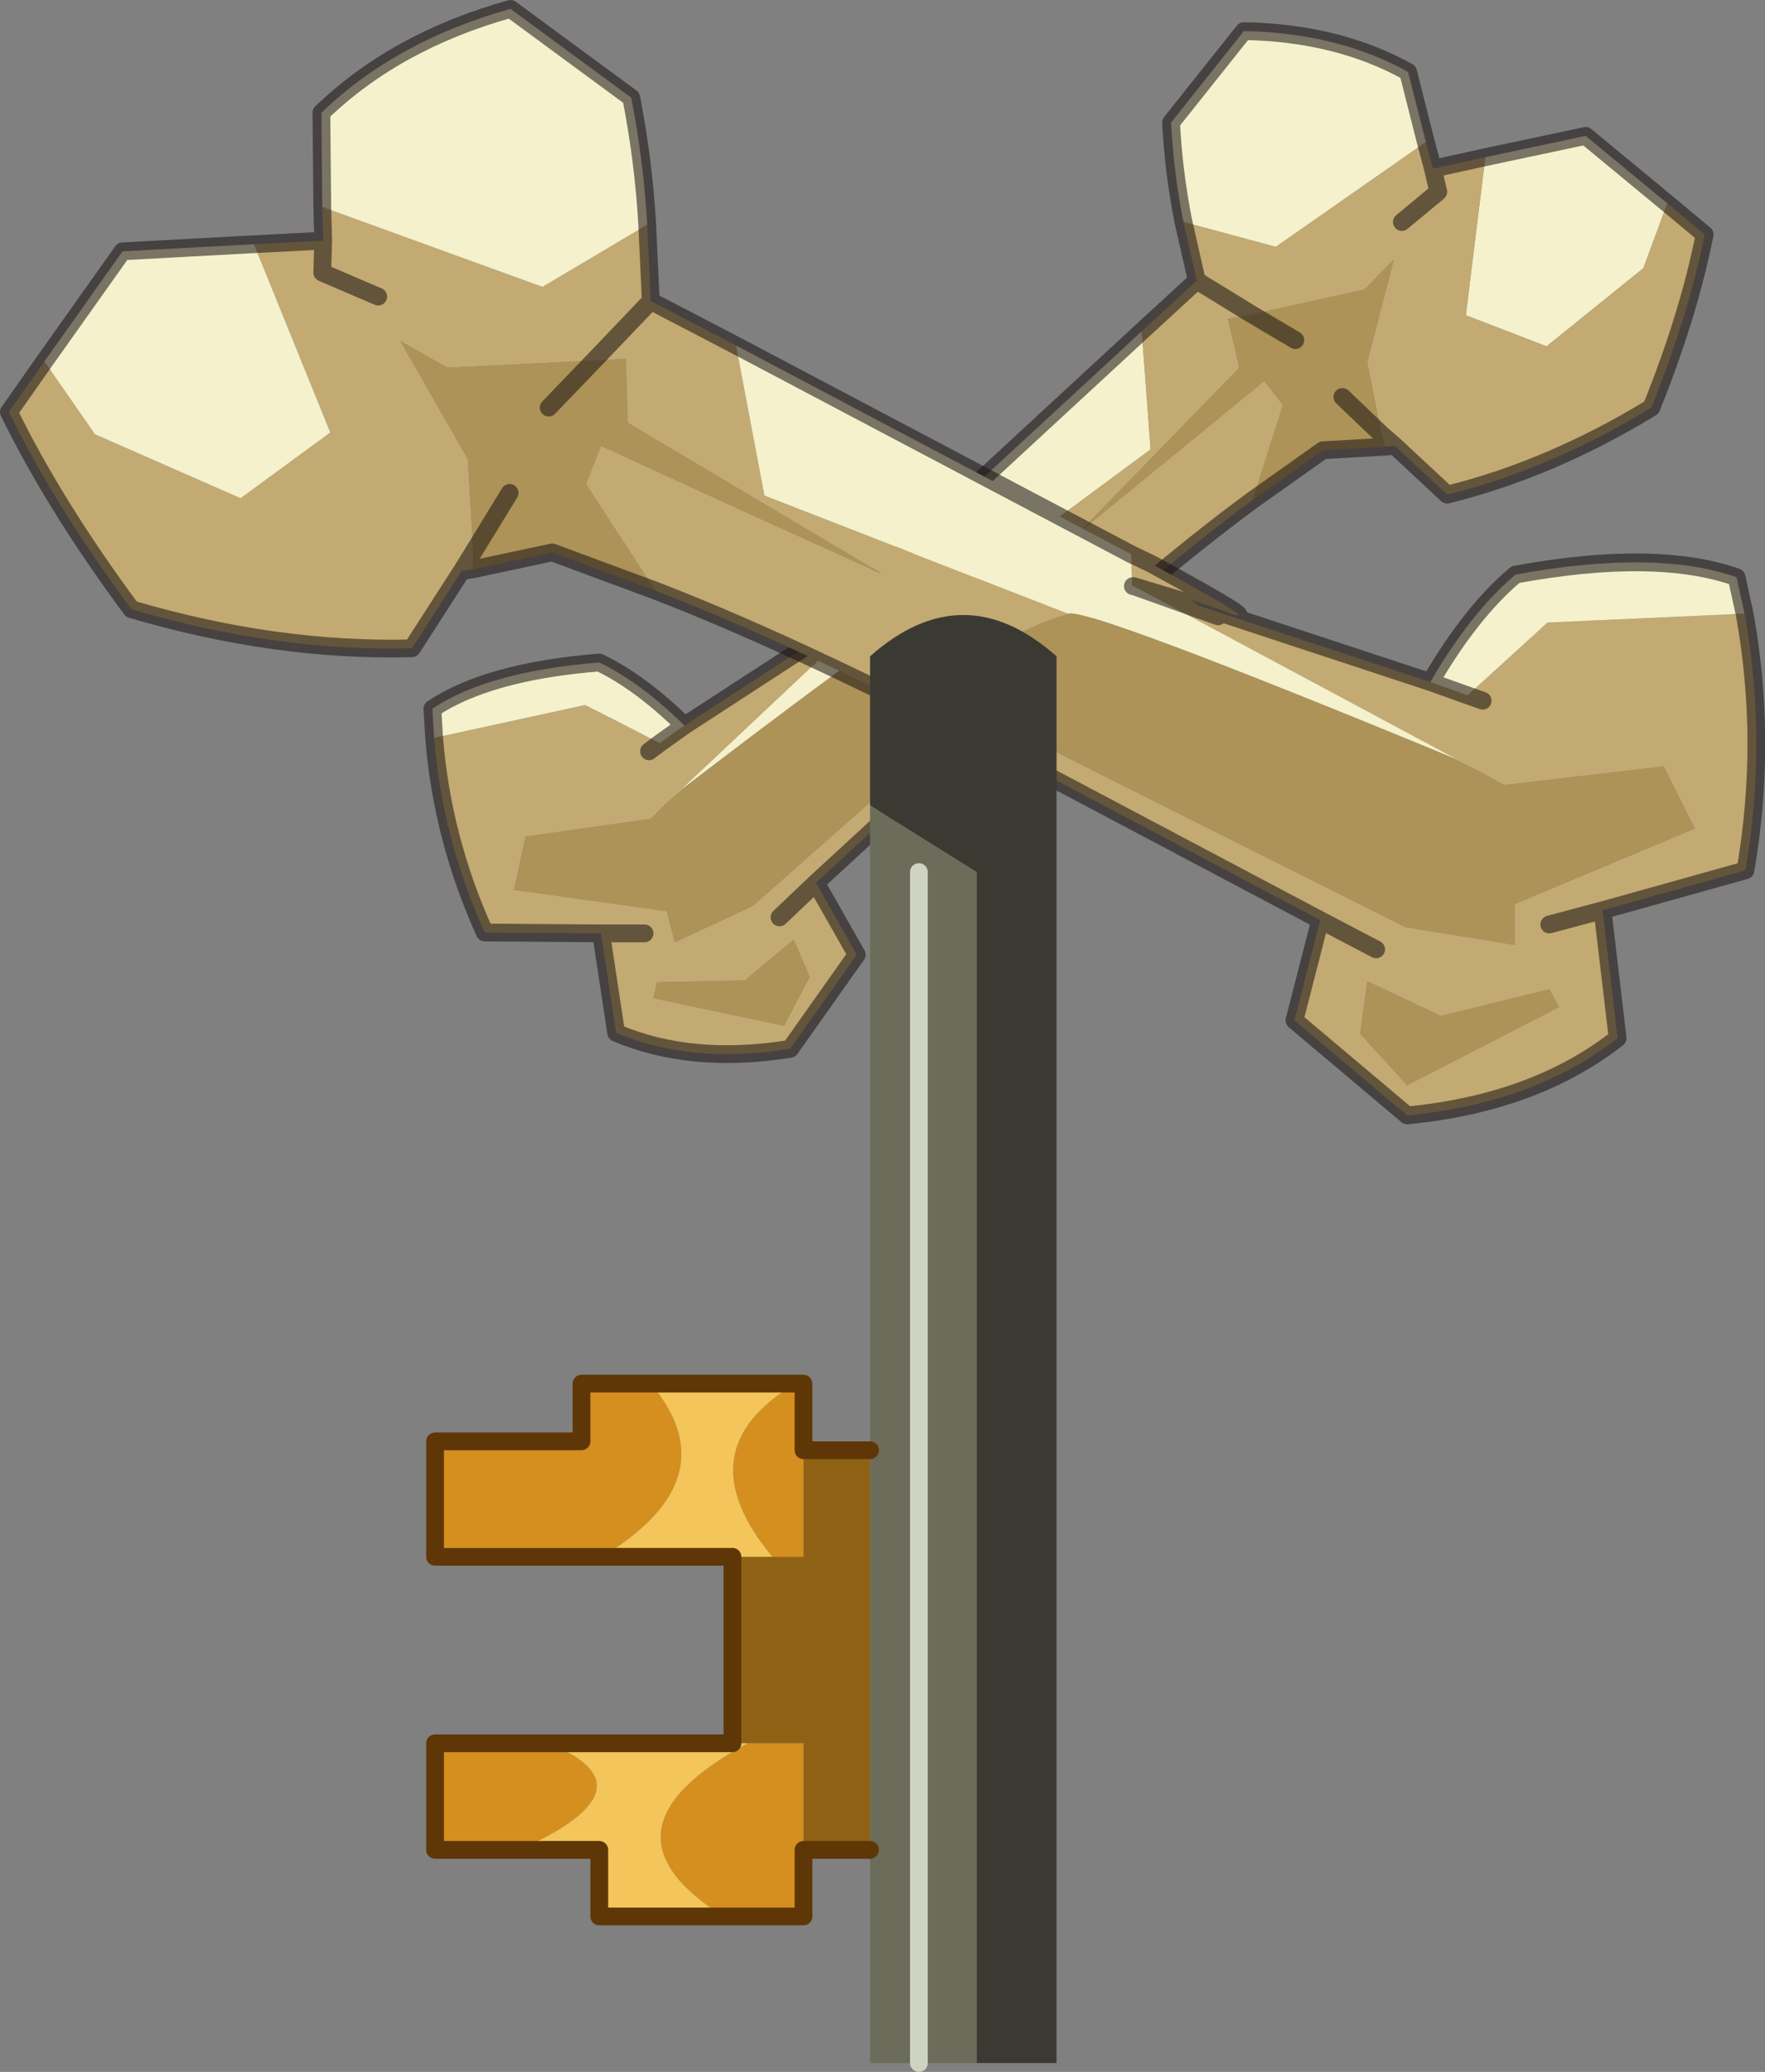 <?xml version="1.0"?>
<svg xmlns="http://www.w3.org/2000/svg" xmlns:xlink="http://www.w3.org/1999/xlink" width="99.4px" height="116.65px"><rect width="100%" height="100%" fill="#808080" stroke="none"/><g transform="matrix(1, 0, 0, 1, -247.1, -94.1)"><use xlink:href="#object-0" width="99.4" height="116.65" transform="matrix(1, 0, 0, 1, 247.1, 94.1)"/></g><defs><g transform="matrix(1, 0, 0, 1, 49.7, 58.3)" id="object-0"><path fill-rule="evenodd" fill="#f4f1cc" stroke="none" d="M30.6 -50.3L29.6 -54.25Q25.65 -56.45 20.35 -56.55L16.25 -51.4Q16.4 -48.55 16.95 -45.8L22.15 -44.4L30.6 -50.3M14.6 -39.65L0.15 -26.3L0.45 -24.95L0.4 -24.9L-12.2 -13.05L-11.25 -13.9Q2.6 -24.5 3.55 -24.45L15.1 -33L14.6 -39.65M-11.15 -17.45Q-13.65 -19.9 -15.95 -21Q-22.2 -20.5 -25.35 -18.4L-25.25 -16.75L-16.75 -18.6Q-14.65 -17.55 -12.55 -16.45L-11.15 -17.45M44.2 -46.85L39.6 -50.65L33.95 -49.45L32.85 -40.55L37.4 -38.8L42.85 -43.2L44.2 -46.85"/><path fill-rule="evenodd" fill="#c2aa72" stroke="none" d="M16.95 -45.8L17.7 -42.5L14.6 -39.65L15.1 -33L3.55 -24.45Q11.85 -24.05 5.15 -18.3L-7.3 -7.3L-11.7 -5.25L-12.15 -7L-20.75 -8.2L-20.1 -11.2L-13.05 -12.2L-12.2 -13.05L0.4 -24.9L0.45 -24.95L0.15 -26.3L-0.55 -25.6Q-5.05 -21.4 -3.15 -22.8L-1.9 -23.65Q-1.65 -23.8 -2.15 -23.3L-11.15 -17.45L-12.55 -16.45Q-14.65 -17.55 -16.75 -18.6L-25.25 -16.75Q-24.8 -11.1 -22.4 -5.8L-15.85 -5.75L-15 -0.15Q-10.75 1.65 -5.2 0.75L-1.45 -4.55L-3.75 -8.6L5.7 -17.3Q14.85 -25.75 20.85 -30.15L22.55 -35.5L21.5 -36.85L11.05 -28.3L20.1 -37.6L19.45 -40.35L20.8 -40.6L27.15 -42L28.8 -43.7L27.3 -37.9L28.1 -33.85L28.3 -33.15L28.85 -33.2L31.8 -30.45Q37.65 -31.9 43.3 -35.35Q45.4 -40.55 46.3 -45.1L44.2 -46.85L42.85 -43.2L37.4 -38.8L32.85 -40.55L33.95 -49.45L31 -48.8L30.6 -50.3L22.15 -44.4L16.95 -45.8M29.25 -45.8L31.3 -47.5L31 -48.8L31.3 -47.5L29.25 -45.8M17.7 -42.5L20.8 -40.6L17.7 -42.5M28.1 -33.85L28.85 -33.2L28.1 -33.85M-2.15 -23.3L0.4 -24.9L-2.85 -22.65L-2.15 -23.3L-2.85 -22.65L0.4 -24.9L-2.15 -23.3M-13.15 -16L-12.55 -16.45L-13.15 -16M-5 -5.4L-4.1 -3.3L-5.55 -0.55L-12.9 -2.1L-12.7 -3L-7.75 -3.1L-5 -5.4M-13.4 -5.75L-15.85 -5.75L-13.4 -5.75M-5.8 -6.65L-3.75 -8.6L-5.8 -6.65"/><path fill-rule="evenodd" fill="#ad9358" stroke="none" d="M20.85 -30.15L24.8 -32.95L28.3 -33.15L28.1 -33.85L27.3 -37.9L28.8 -43.7L27.15 -42L20.8 -40.6L23.25 -39.15L20.8 -40.6L19.45 -40.35L20.1 -37.6L11.05 -28.3L21.5 -36.85L22.55 -35.5L20.85 -30.15M3.55 -24.45Q2.6 -24.5 -11.25 -13.9L-12.2 -13.05L-13.05 -12.2L-20.1 -11.2L-20.75 -8.2L-12.15 -7L-11.7 -5.25L-7.3 -7.3L5.15 -18.3Q11.85 -24.05 3.55 -24.45M25.9 -35.95L28.1 -33.85L25.9 -35.95M-5 -5.4L-7.75 -3.1L-12.7 -3L-12.9 -2.1L-5.55 -0.55L-4.1 -3.3L-5 -5.4"/><path fill="none" stroke="#1a1311" stroke-opacity="0.561" stroke-width="1" stroke-linecap="round" stroke-linejoin="round" d="M30.6 -50.3L29.6 -54.25Q25.65 -56.45 20.35 -56.55L16.25 -51.4Q16.4 -48.55 16.95 -45.8L17.7 -42.5L14.6 -39.65L0.15 -26.3L-0.55 -25.6Q-5.05 -21.4 -3.15 -22.8L-1.9 -23.65Q-1.65 -23.8 -2.15 -23.3L-11.15 -17.45Q-13.65 -19.9 -15.95 -21Q-22.2 -20.5 -25.35 -18.4L-25.25 -16.75Q-24.8 -11.1 -22.4 -5.8L-15.85 -5.75L-15 -0.15Q-10.75 1.65 -5.2 0.75L-1.45 -4.55L-3.75 -8.6L5.7 -17.3Q14.85 -25.75 20.85 -30.15L24.8 -32.95L28.3 -33.15L28.85 -33.2L31.8 -30.45Q37.65 -31.9 43.3 -35.35Q45.4 -40.55 46.3 -45.1L44.2 -46.85L39.6 -50.65L33.95 -49.45L31 -48.8L30.6 -50.3M31 -48.8L31.3 -47.5L29.25 -45.8M28.1 -33.85L25.9 -35.95M20.8 -40.6L23.25 -39.15M20.8 -40.6L17.7 -42.5M28.85 -33.2L28.1 -33.85M-2.15 -23.3L-2.85 -22.65L0.4 -24.9L-2.15 -23.3M-12.55 -16.45L-13.15 -16M-11.15 -17.45L-12.55 -16.45M-15.85 -5.75L-13.4 -5.75M-3.75 -8.6L-5.8 -6.65"/><path fill-rule="evenodd" fill="#c2aa72" stroke="none" d="M-28.4 -41.6L-31.55 -42.95L-31.5 -44.75L-31.55 -42.95L-28.4 -41.6M-35.4 -44.55L-31.5 -44.75L-31.55 -46.65L-19.15 -42.15L-13.25 -45.65L-13.05 -41.35L-8.25 -38.85L-6.65 -30.4L10.45 -23.75Q0.35 -20.5 10.5 -15.6L29.45 -6.1L35.6 -5.1L35.6 -7.4L45.75 -11.65L44 -15.15L35 -14.1L33.65 -14.85L14.15 -25.3L14.1 -25.3L14.05 -25.35L14 -27.1L15.15 -26.55Q22.05 -22.8 19.25 -23.9L17.35 -24.55L17.8 -24.2L30.85 -19.9L32.95 -19.15L37.45 -23.25L48.55 -23.75Q49.85 -16.6 48.6 -9.3L40.55 -7.05L41.4 0.15Q36.75 3.8 29.55 4.5L23.2 -0.85L24.65 -6.5L10.1 -14.2Q-3.95 -21.65 -12.8 -25.05L-16.7 -31.05L-15.85 -33.2Q-7.95 -29.55 -0.05 -26L-14.35 -34.5L-14.45 -38.1L-16.25 -38L-24.5 -37.6L-27.15 -39.1L-23.35 -32.45L-23.05 -27.2L-23.05 -26.25L-23.7 -26.15L-26.5 -21.8Q-34.15 -21.6 -42.3 -24Q-46.6 -29.8 -49.2 -35.1L-47.2 -37.95L-44.35 -33.85L-36.15 -30.25L-31.1 -33.95L-35.4 -44.55M-13.05 -41.35L-16.25 -38L-13.05 -41.35M-23.05 -27.2L-23.7 -26.15L-23.05 -27.2M17.8 -24.2L14.15 -25.3L18.9 -23.6L17.8 -24.2L18.9 -23.6L14.15 -25.3L17.8 -24.2M33.8 -18.85L32.95 -19.15L33.8 -18.85M27.3 -3.05L26.9 -0.1L29.55 2.8L38.1 -1.6L37.55 -2.6L31.45 -1.1L27.3 -3.05M37.55 -6.25L40.55 -7.05L37.55 -6.25M27.8 -4.85L24.65 -6.5L27.8 -4.85"/><path fill-rule="evenodd" fill="#f4f1cc" stroke="none" d="M-47.2 -37.95L-42.8 -44.15L-35.4 -44.55L-31.1 -33.95L-36.15 -30.25L-44.35 -33.85L-47.2 -37.95M-31.55 -46.65L-31.6 -51.95Q-27.4 -56 -20.95 -57.8L-14.15 -52.8Q-13.45 -49.2 -13.25 -45.65L-19.15 -42.15L-31.55 -46.65M-8.25 -38.85L14 -27.1L14.05 -25.35L14.1 -25.3L14.15 -25.3L33.65 -14.85L32.2 -15.6Q11.6 -24.1 10.45 -23.75L-6.65 -30.4L-8.25 -38.85M30.85 -19.9Q33.15 -23.85 35.65 -25.95Q43.55 -27.4 48.1 -25.8L48.55 -23.75L37.45 -23.25L32.95 -19.15L30.85 -19.9"/><path fill-rule="evenodd" fill="#ad9358" stroke="none" d="M-12.8 -25.05L-18.6 -27.2L-23.05 -26.25L-23.05 -27.2L-23.35 -32.45L-27.15 -39.1L-24.5 -37.6L-16.25 -38L-18.8 -35.35L-16.25 -38L-14.45 -38.1L-14.35 -34.5L-0.05 -26Q-7.95 -29.55 -15.85 -33.2L-16.7 -31.05L-12.8 -25.05M10.45 -23.75Q11.6 -24.1 32.2 -15.6L33.65 -14.85L35 -14.1L44 -15.15L45.75 -11.65L35.6 -7.4L35.6 -5.1L29.45 -6.1L10.5 -15.6Q0.35 -20.5 10.45 -23.75M-21 -30.55L-23.05 -27.2L-21 -30.55M27.3 -3.05L31.45 -1.1L37.55 -2.6L38.1 -1.6L29.55 2.8L26.9 -0.1L27.3 -3.05"/><path fill="none" stroke="#1a1311" stroke-opacity="0.561" stroke-width="1" stroke-linecap="round" stroke-linejoin="round" d="M-31.5 -44.75L-31.55 -42.95L-28.4 -41.6M-47.2 -37.95L-42.8 -44.15L-35.4 -44.55L-31.5 -44.75L-31.55 -46.65L-31.6 -51.95Q-27.4 -56 -20.95 -57.8L-14.15 -52.8Q-13.45 -49.2 -13.25 -45.65L-13.05 -41.35L-8.25 -38.85L14 -27.1L15.15 -26.55Q22.05 -22.8 19.25 -23.9L17.35 -24.55L17.8 -24.2L30.85 -19.9Q33.15 -23.85 35.65 -25.95Q43.55 -27.4 48.1 -25.8L48.55 -23.75Q49.85 -16.6 48.6 -9.3L40.55 -7.05L41.4 0.15Q36.75 3.8 29.55 4.5L23.2 -0.85L24.65 -6.5L10.1 -14.2Q-3.95 -21.65 -12.8 -25.05L-18.6 -27.2L-23.05 -26.25L-23.7 -26.15L-26.5 -21.8Q-34.15 -21.6 -42.3 -24Q-46.6 -29.8 -49.2 -35.1L-47.2 -37.95M14.15 -25.3L14.1 -25.3M-23.05 -27.2L-21 -30.55M-16.25 -38L-18.8 -35.35M-16.25 -38L-13.05 -41.35M-23.7 -26.15L-23.05 -27.2M17.8 -24.2L18.9 -23.6L14.15 -25.3L17.8 -24.2M30.85 -19.9L32.95 -19.15L33.8 -18.85M40.55 -7.05L37.55 -6.25M24.65 -6.5L27.8 -4.85"/><path fill-rule="evenodd" fill="#3a3a32" stroke="none" d="M-0.7 -12.95L-0.7 -21.35Q4.55 -26 9.8 -21.35L9.8 57.85L5.3 57.85L5.3 -9.2L-0.7 -12.95"/><path fill-rule="evenodd" fill="#6c6c5b" stroke="none" d="M5.3 57.85L2.05 57.85L-0.7 57.85L-0.7 45.85L-0.7 23.35L-0.7 -12.95L5.3 -9.2L5.3 57.85M2.05 57.85L2.05 -9.2L2.05 57.85"/><path fill-rule="evenodd" fill="#8f6114" stroke="none" d="M-0.7 45.85L-4.45 45.85L-4.45 39.85L-7.6 39.85L-8.45 39.85L-8.45 29.35L-6.2 29.35L-4.45 29.35L-4.45 23.35L-0.7 23.35L-0.7 45.85"/><path fill-rule="evenodd" fill="#d58f1e" stroke="none" d="M-4.45 45.85L-4.45 49.6L-8.95 49.6Q-16.65 44.75 -7.6 39.85L-4.45 39.85L-4.45 45.85M-20.45 45.85L-25.2 45.85L-25.2 39.85L-18.8 39.85Q-12.65 42.35 -20.45 45.85M-15.8 29.35L-25.2 29.35L-25.2 22.85L-16.95 22.85L-16.95 19.6L-13.05 19.6Q-8.55 24.95 -15.8 29.35M-4.9 19.6L-4.45 19.6L-4.45 23.35L-4.45 29.35L-6.2 29.35Q-11.2 23.35 -4.9 19.6"/><path fill-rule="evenodd" fill="#f3c55a" stroke="none" d="M-8.95 49.6L-15.95 49.6L-15.95 45.85L-20.45 45.85Q-12.65 42.35 -18.8 39.85L-8.45 39.85L-7.6 39.85Q-16.65 44.75 -8.95 49.6M-8.45 29.35L-15.8 29.35Q-8.55 24.95 -13.05 19.6L-4.9 19.6Q-11.2 23.35 -6.2 29.35L-8.45 29.35"/><path fill="none" stroke="#5f3707" stroke-width="1" stroke-linecap="round" stroke-linejoin="round" d="M-0.7 45.85L-4.45 45.85L-4.45 49.6L-8.95 49.6L-15.95 49.6L-15.95 45.85L-20.45 45.85L-25.2 45.85L-25.2 39.85L-18.8 39.85L-8.45 39.85L-8.45 29.35L-15.8 29.35L-25.2 29.35L-25.2 22.85L-16.95 22.85L-16.95 19.6L-13.05 19.6L-4.9 19.6L-4.45 19.6L-4.45 23.35L-0.7 23.35"/><path fill="none" stroke="#cfd3c2" stroke-width="1" stroke-linecap="round" stroke-linejoin="round" d="M2.05 -9.2L2.05 57.85"/></g></defs></svg>
